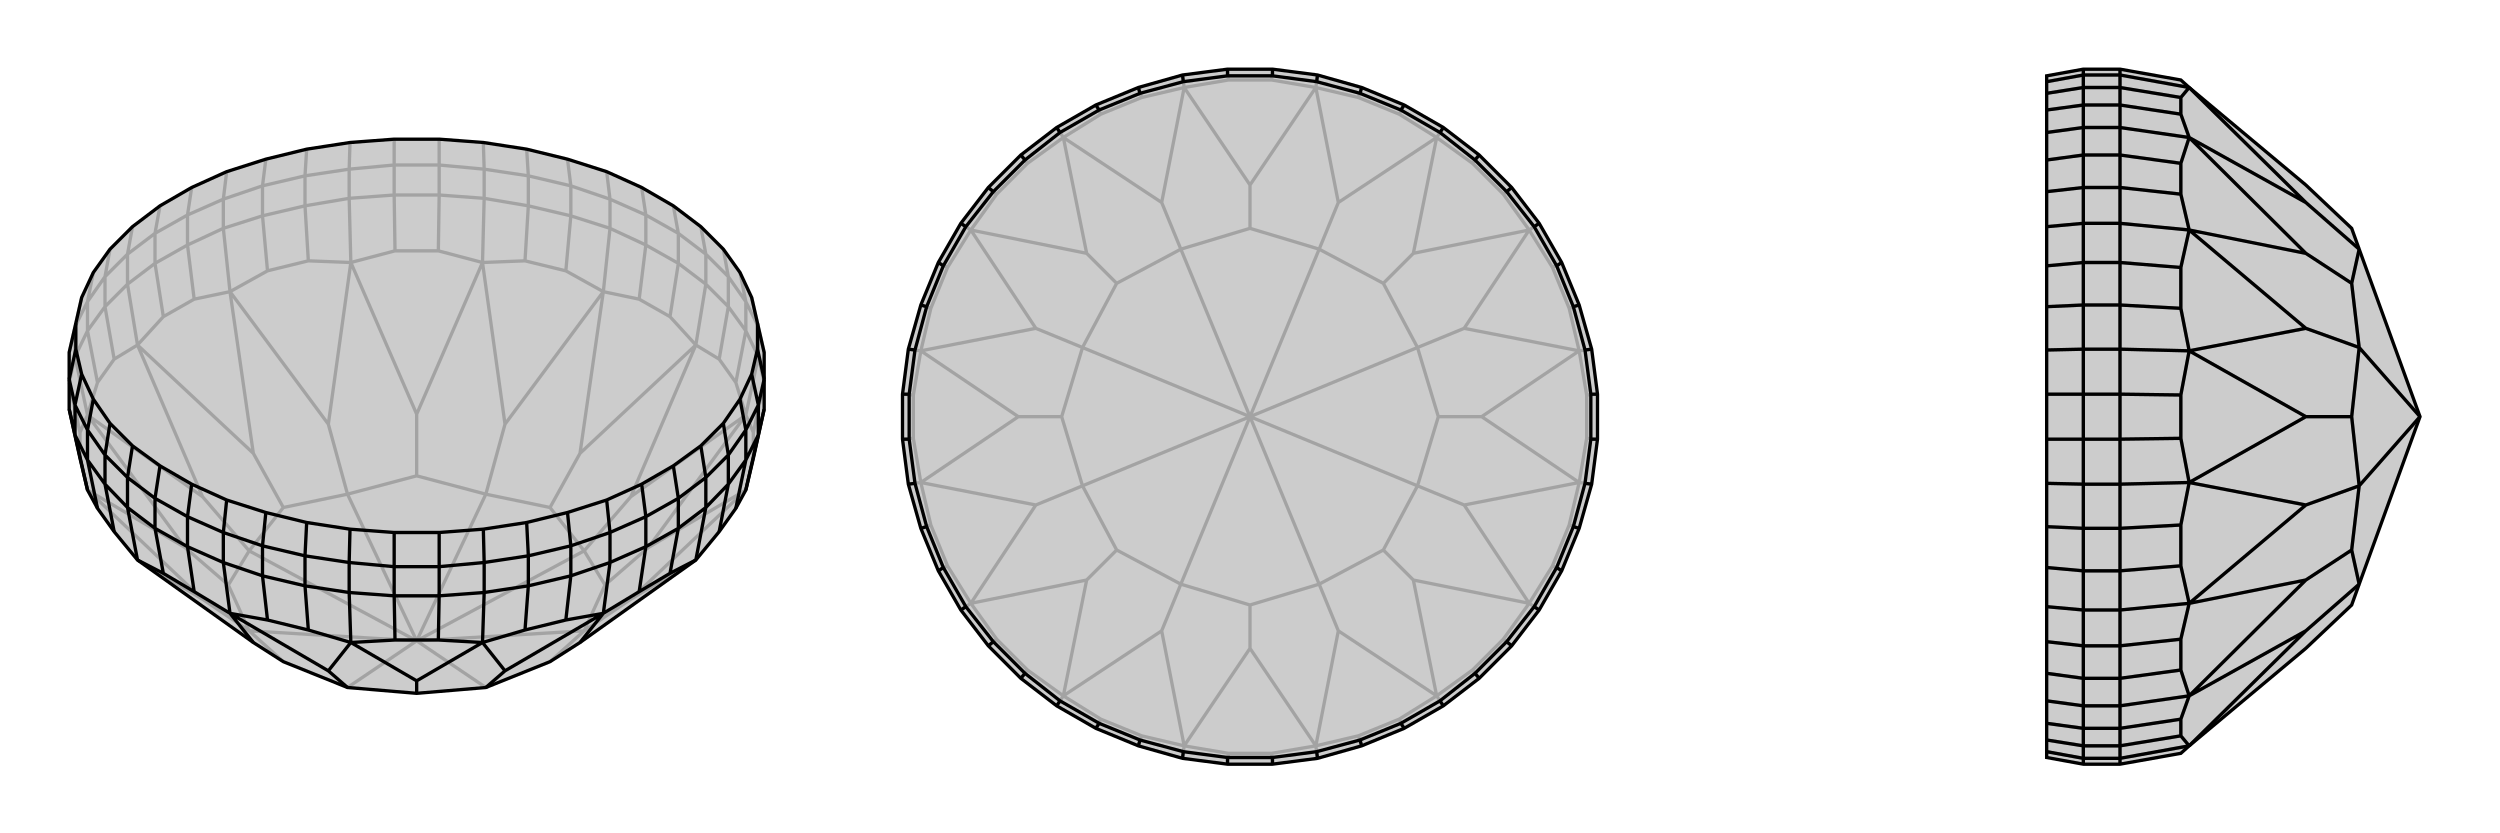 <svg xmlns="http://www.w3.org/2000/svg" viewBox="0 0 3000 1000">
    <g stroke="currentColor" stroke-width="4" fill="none" transform="translate(0 -61)">
        <path fill="currentColor" stroke="none" fill-opacity=".2" d="M904,611L895,649L883,671L863,699L835,733L696,832L660,855L583,886L500,893L417,886L340,855L304,832L165,733L137,699L117,671L105,649L96,611L83,552L83,516L83,484L91,449L98,418L112,388L132,360L159,333L192,308L230,286L272,267L319,252L368,240L420,232L473,228L527,228L580,232L632,240L681,252L728,267L770,286L808,308L841,333L868,360L888,388L902,418L909,449L917,484L917,516L917,552z" />
<path stroke-opacity=".2" d="M910,489L910,453M895,458L895,423M874,429L874,393M847,402L847,366M814,377L814,341M775,355L775,319M732,335L732,300M685,320L685,284M634,308L634,272M581,299L581,264M527,295L527,259M473,295L473,259M419,299L419,264M366,308L366,272M315,320L315,284M268,335L268,300M225,355L225,319M186,377L186,341M153,402L153,366M126,429L126,393M105,458L105,423M90,489L90,453M917,520L910,489M917,520L904,580M910,489L895,458M910,489L895,559M895,458L874,429M895,458L883,520M874,429L847,402M874,429L863,492M847,402L814,377M847,402L835,475M814,377L775,355M814,377L804,441M775,355L732,335M775,355L767,420M732,335L685,320M732,335L724,411M685,320L634,308M685,320L679,386M634,308L581,299M634,308L630,374M581,299L527,295M581,299L579,376M527,295L473,295M527,295L526,362M473,295L419,299M473,295L474,362M419,299L366,308M419,299L421,376M366,308L315,320M366,308L370,374M315,320L268,335M315,320L321,386M268,335L225,355M268,335L276,411M225,355L186,377M225,355L233,420M186,377L153,402M186,377L196,441M153,402L126,429M153,402L165,475M126,429L105,458M126,429L137,492M105,458L90,489M105,458L117,520M90,489L83,520M90,489L105,559M83,520L96,580M904,611L904,580M904,580L895,559M883,520L895,559M883,520L863,492M863,492L835,475M804,441L835,475M804,441L767,420M767,420L724,411M679,386L724,411M679,386L630,374M630,374L579,376M526,362L579,376M526,362L474,362M474,362L421,376M370,374L421,376M370,374L321,386M321,386L276,411M233,420L276,411M233,420L196,441M196,441L165,475M137,492L165,475M137,492L117,520M117,520L105,559M96,580L105,559M96,580L96,611M835,733L757,780M895,649L757,780M895,649L778,718M757,780L701,818M895,559L778,718M895,559L757,657M778,718L726,763M835,475L757,657M835,475L696,605M757,657L701,722M724,411L696,605M724,411L606,570M696,605L660,670M579,376L606,570M579,376L500,558M606,570L583,654M421,376L500,558M421,376L394,570M500,558L500,632M276,411L394,570M276,411L304,605M394,570L417,654M165,475L304,605M165,475L243,657M304,605L340,670M105,559L243,657M105,559L222,718M243,657L299,722M105,649L222,718M105,649L243,780M222,718L274,763M165,733L243,780M243,780L299,818M340,855L299,818M417,886L500,830M660,855L701,818M583,886L500,830M701,818L726,763M726,763L701,722M701,818L500,830M701,722L660,670M660,670L583,654M500,830L701,722M583,654L500,632M500,632L417,654M500,830L583,654M417,654L340,670M340,670L299,722M500,830L417,654M299,722L274,763M299,818L274,763M299,818L500,830M500,830L299,722M814,341L775,319M814,341L847,366M814,341L808,308M847,366L874,393M847,366L841,333M895,423L874,393M874,393L868,360M895,423L910,453M895,423L888,388M917,484L910,453M910,453L902,418M90,453L83,484M90,453L105,423M90,453L98,418M126,393L105,423M105,423L112,388M126,393L153,366M126,393L132,360M153,366L186,341M153,366L159,333M186,341L225,319M186,341L192,308M225,319L268,300M225,319L230,286M268,300L315,284M268,300L272,267M366,272L315,284M315,284L319,252M366,272L419,264M366,272L368,240M473,259L419,264M419,264L420,232M473,259L527,259M473,259L473,228M581,264L527,259M527,259L527,228M581,264L634,272M581,264L580,232M685,284L634,272M634,272L632,240M685,284L732,300M685,284L681,252M732,300L775,319M775,319L770,286M732,300L728,267" />
<path d="M904,611L895,649L883,671L863,699L835,733L696,832L660,855L583,886L500,893L417,886L340,855L304,832L165,733L137,699L117,671L105,649L96,611L83,552L83,516L83,484L91,449L98,418L112,388L132,360L159,333L192,308L230,286L272,267L319,252L368,240L420,232L473,228L527,228L580,232L632,240L681,252L728,267L770,286L808,308L841,333L868,360L888,388L902,418L909,449L917,484L917,516L917,552z" />
<path d="M225,717L225,681M268,736L268,700M315,752L315,716M366,764L366,728M419,772L419,736M473,776L473,741M527,776L527,741M581,772L581,736M634,764L634,728M685,752L685,716M732,736L732,700M775,717L775,681M814,695L814,659M847,670L847,634M874,642L874,607M895,613L895,577M910,583L910,547M90,583L90,547M105,613L105,577M126,642L126,607M186,695L186,659M153,670L153,634M225,717L186,695M225,717L268,736M225,717L233,771M268,736L315,752M268,736L276,797M315,752L366,764M315,752L321,805M366,764L419,772M366,764L370,817M419,772L473,776M419,772L421,832M473,776L527,776M473,776L474,829M527,776L581,772M527,776L526,829M581,772L634,764M581,772L579,832M634,764L685,752M634,764L630,817M685,752L732,736M685,752L679,805M732,736L775,717M732,736L724,797M775,717L814,695M775,717L767,771M814,695L847,670M814,695L804,749M847,670L874,642M847,670L835,733M874,642L895,613M874,642L863,699M895,613L910,583M895,613L883,671M910,583L917,552M910,583L895,649M83,552L90,583M90,583L105,613M90,583L105,649M105,613L126,642M105,613L117,671M126,642L153,670M126,642L137,699M153,670L186,695M186,695L196,749M153,670L165,733M233,771L196,749M233,771L276,797M196,749L165,733M321,805L276,797M321,805L370,817M370,817L421,832M474,829L421,832M474,829L526,829M526,829L579,832M630,817L579,832M630,817L679,805M679,805L724,797M767,771L724,797M767,771L804,749M804,749L835,733M276,797L304,832M276,797L394,866M421,832L394,866M421,832L500,878M394,866L417,886M579,832L500,878M579,832L606,866M500,878L500,893M724,797L606,866M724,797L696,832M606,866L583,886M910,547L917,516M917,516L909,480M910,547L895,577M910,547L902,510M874,607L895,577M895,577L888,540M874,607L847,634M874,607L868,569M847,634L814,659M847,634L841,596M814,659L775,681M814,659L808,620M775,681L732,700M775,681L770,642M732,700L685,716M732,700L728,661M634,728L685,716M685,716L681,676M634,728L581,736M634,728L632,688M527,741L581,736M581,736L580,696M527,741L473,741M527,741L527,700M419,736L473,741M473,741L473,700M419,736L366,728M419,736L420,696M315,716L366,728M366,728L368,688M315,716L268,700M315,716L319,676M268,700L225,681M268,700L272,661M225,681L186,659M225,681L230,642M186,659L153,634M186,659L192,620M153,634L126,607M153,634L159,596M105,577L126,607M126,607L132,569M105,577L90,547M105,577L112,540M83,516L90,547M90,547L98,510M83,516L91,480M909,449L909,480M909,480L902,510M902,510L888,540M888,540L868,569M868,569L841,596M841,596L808,620M808,620L770,642M770,642L728,661M728,661L681,676M681,676L632,688M632,688L580,696M580,696L527,700M527,700L473,700M473,700L420,696M420,696L368,688M368,688L319,676M319,676L272,661M272,661L230,642M230,642L192,620M192,620L159,596M159,596L132,569M132,569L112,540M112,540L98,510M98,510L91,480M91,480L91,449" />
    </g>
    <g stroke="currentColor" stroke-width="4" fill="none" transform="translate(1000 0)">
        <path fill="currentColor" stroke="none" fill-opacity=".2" d="M581,90L634,105L685,126L732,153L775,186L814,225L847,268L874,315L895,366L910,419L917,473L917,527L910,581L895,634L874,685L847,732L814,775L775,814L732,847L685,874L634,895L581,910L527,917L473,917L419,910L366,895L315,874L268,847L225,814L186,775L153,732L126,685L105,634L90,581L83,527L83,473L90,419L105,366L126,315L153,268L186,225L225,186L268,153L315,126L366,105L419,90L473,83L527,83z" />
<path stroke-opacity=".2" d="M527,917L526,904M581,910L579,895M634,895L630,883M685,874L679,863M732,847L724,835M775,814L767,804M814,775L804,767M847,732L835,724M874,685L863,679M895,634L883,630M910,581L895,579M917,527L904,526M917,473L904,474M910,419L895,421M895,366L883,370M874,315L863,321M847,268L835,276M814,225L804,233M775,186L767,196M732,153L724,165M685,126L679,137M634,105L630,117M581,90L579,105M527,83L526,96M473,83L474,96M419,90L421,105M366,105L370,117M315,126L321,137M268,153L276,165M225,186L233,196M186,225L196,233M153,268L165,276M126,315L137,321M105,366L117,370M90,419L105,421M83,473L96,474M83,527L96,526M90,581L105,579M105,634L117,630M126,685L137,679M153,732L165,724M186,775L196,767M225,814L233,804M268,847L276,835M315,874L321,863M366,895L370,883M473,917L474,904M419,910L421,895M526,904L474,904M526,904L579,895M474,904L421,895M630,883L579,895M630,883L679,863M679,863L724,835M767,804L724,835M767,804L804,767M804,767L835,724M863,679L835,724M863,679L883,630M883,630L895,579M904,526L895,579M904,526L904,474M904,474L895,421M883,370L895,421M883,370L863,321M863,321L835,276M804,233L835,276M804,233L767,196M767,196L724,165M679,137L724,165M679,137L630,117M630,117L579,105M526,96L579,105M526,96L474,96M474,96L421,105M370,117L421,105M370,117L321,137M321,137L276,165M233,196L276,165M233,196L196,233M196,233L165,276M137,321L165,276M137,321L117,370M117,370L105,421M96,474L105,421M96,474L96,526M96,526L105,579M117,630L105,579M117,630L137,679M137,679L165,724M196,767L165,724M196,767L233,804M233,804L276,835M321,863L276,835M321,863L370,883M370,883L421,895M579,895L500,778M579,895L606,757M724,835L606,757M724,835L696,696M606,757L583,701M835,724L696,696M835,724L757,606M696,696L660,660M895,579L757,606M895,579L778,500M757,606L701,583M895,421L778,500M895,421L757,394M778,500L726,500M835,276L757,394M835,276L696,304M757,394L701,417M724,165L696,304M724,165L606,243M696,304L660,340M579,105L606,243M579,105L500,222M606,243L583,299M421,105L500,222M421,105L394,243M500,222L500,274M276,165L394,243M276,165L304,304M394,243L417,299M165,276L304,304M165,276L243,394M304,304L340,340M105,421L243,394M105,421L222,500M243,394L299,417M105,579L222,500M105,579L243,606M222,500L274,500M165,724L243,606M165,724L304,696M243,606L299,583M276,835L304,696M276,835L394,757M304,696L340,660M421,895L500,778M421,895L394,757M500,778L500,726M394,757L417,701M583,701L500,726M500,726L417,701M583,701L660,660M660,660L701,583M583,701L500,500M701,583L726,500M726,500L701,417M701,583L500,500M701,417L660,340M660,340L583,299M701,417L500,500M583,299L500,274M500,274L417,299M500,500L583,299M417,299L340,340M340,340L299,417M500,500L417,299M299,417L274,500M274,500L299,583M500,500L299,417M299,583L340,660M417,701L340,660M417,701L500,500M500,500L299,583" />
<path d="M581,90L634,105L685,126L732,153L775,186L814,225L847,268L874,315L895,366L910,419L917,473L917,527L910,581L895,634L874,685L847,732L814,775L775,814L732,847L685,874L634,895L581,910L527,917L473,917L419,910L366,895L315,874L268,847L225,814L186,775L153,732L126,685L105,634L90,581L83,527L83,473L90,419L105,366L126,315L153,268L186,225L225,186L268,153L315,126L366,105L419,90L473,83L527,83z" />
<path d="M527,83L527,91M581,90L580,98M634,105L632,112M685,126L681,132M732,153L728,159M775,186L770,192M814,225L808,230M847,268L841,272M874,315L868,319M895,366L888,368M910,419L902,420M917,473L909,473M917,527L909,527M910,581L902,580M895,634L888,632M874,685L868,681M847,732L841,728M814,775L808,770M775,814L770,808M732,847L728,841M685,874L681,868M634,895L632,888M581,910L580,902M527,917L527,909M473,917L473,909M419,910L420,902M366,895L368,888M315,874L319,868M268,847L272,841M225,814L230,808M186,775L192,770M153,732L159,728M126,685L132,681M105,634L112,632M90,581L98,580M83,527L91,527M83,473L91,473M90,419L98,420M105,366L112,368M126,315L132,319M153,268L159,272M186,225L192,230M225,186L230,192M268,153L272,159M315,126L319,132M366,105L368,112M473,83L473,91M419,90L420,98M527,91L473,91M527,91L580,98M580,98L632,112M632,112L681,132M681,132L728,159M728,159L770,192M770,192L808,230M808,230L841,272M841,272L868,319M868,319L888,368M888,368L902,420M902,420L909,473M909,473L909,527M909,527L902,580M902,580L888,632M888,632L868,681M868,681L841,728M841,728L808,770M808,770L770,808M770,808L728,841M728,841L681,868M681,868L632,888M632,888L580,902M580,902L527,909M527,909L473,909M473,909L420,902M420,902L368,888M368,888L319,868M319,868L272,841M272,841L230,808M230,808L192,770M192,770L159,728M159,728L132,681M132,681L112,632M112,632L98,580M98,580L91,527M91,527L91,473M91,473L98,420M98,420L112,368M112,368L132,319M132,319L159,272M159,272L192,230M192,230L230,192M230,192L272,159M272,159L319,132M319,132L368,112M368,112L420,98M473,91L420,98" />
    </g>
    <g stroke="currentColor" stroke-width="4" fill="none" transform="translate(2000 0)">
        <path fill="currentColor" stroke="none" fill-opacity=".2" d="M617,904L627,895L767,778L822,726L831,701L904,500L831,299L822,274L767,222L627,105L617,96L544,83L500,83L456,91L456,98L456,112L456,132L456,159L456,192L456,230L456,272L456,319L456,368L456,420L456,473L456,527L456,580L456,632L456,681L456,728L456,770L456,808L456,841L456,868L456,888L456,902L456,909L500,917L544,917z" />
<path stroke-opacity=".2" d="M544,90L500,90M544,105L500,105M544,126L500,126M544,153L500,153M544,186L500,186M544,225L500,225M544,268L500,268M544,315L500,315M544,366L500,366M544,419L500,419M544,473L500,473M544,527L500,527M544,581L500,581M544,634L500,634M544,685L500,685M544,732L500,732M544,775L500,775M544,814L500,814M544,847L500,847M544,874L500,874M544,895L500,895M544,910L500,910M544,83L544,90M544,90L544,105M544,90L627,105M544,105L544,126M544,105L617,117M544,126L544,153M544,126L617,137M544,153L544,186M544,153L627,165M544,186L544,225M544,186L617,196M544,225L544,268M544,225L617,233M544,268L544,315M544,268L627,276M544,315L544,366M544,315L617,321M544,366L544,419M544,366L617,370M544,419L544,473M544,419L627,421M544,473L544,527M544,473L617,474M544,527L544,581M544,527L617,526M544,581L544,634M544,581L627,579M544,634L544,685M544,634L617,630M544,685L544,732M544,685L617,679M544,732L544,775M544,732L627,724M544,775L544,814M544,775L617,767M544,814L544,847M544,814L617,804M544,847L544,874M544,847L627,835M544,874L544,895M544,874L617,863M544,895L544,910M544,895L617,883M544,910L544,917M544,910L627,895M617,117L627,105M617,117L617,137M617,137L627,165M617,196L627,165M617,196L617,233M617,233L627,276M617,321L627,276M617,321L617,370M617,370L627,421M617,474L627,421M617,474L617,526M617,526L627,579M617,630L627,579M617,630L617,679M617,679L627,724M617,767L627,724M617,767L617,804M617,804L627,835M617,863L627,835M617,863L617,883M617,883L627,895M627,105L767,243M627,165L767,243M627,165L767,304M767,243L831,299M627,276L767,304M627,276L767,394M767,304L822,340M627,421L767,394M627,421L767,500M767,394L831,417M627,579L767,500M627,579L767,606M767,500L822,500M627,724L767,606M627,724L767,696M767,606L831,583M627,835L767,696M627,835L767,757M767,696L822,660M627,895L767,757M767,757L831,701M831,299L822,340M822,340L831,417M831,417L822,500M822,500L831,583M904,500L831,417M831,583L822,660M831,701L822,660M904,500L831,583M500,917L500,910M500,910L500,895M500,910L456,902M500,874L500,895M500,895L456,888M500,874L500,847M500,874L456,868M500,814L500,847M500,847L456,841M500,814L500,775M500,814L456,808M500,732L500,775M500,775L456,770M500,732L500,685M500,732L456,728M500,634L500,685M500,685L456,681M500,634L500,581M500,634L456,632M500,581L500,527M500,581L456,580M500,527L500,473M500,527L456,527M500,473L500,419M500,473L456,473M500,419L500,366M500,419L456,420M500,315L500,366M500,366L456,368M500,315L500,268M500,315L456,319M500,225L500,268M500,268L456,272M500,225L500,186M500,225L456,230M500,153L500,186M500,186L456,192M500,153L500,126M500,153L456,159M500,105L500,126M500,126L456,132M500,105L500,90M500,105L456,112M500,90L500,83M500,90L456,98" />
<path d="M617,904L627,895L767,778L822,726L831,701L904,500L831,299L822,274L767,222L627,105L617,96L544,83L500,83L456,91L456,98L456,112L456,132L456,159L456,192L456,230L456,272L456,319L456,368L456,420L456,473L456,527L456,580L456,632L456,681L456,728L456,770L456,808L456,841L456,868L456,888L456,902L456,909L500,917L544,917z" />
<path d="M544,910L500,910M544,895L500,895M544,874L500,874M544,847L500,847M544,814L500,814M544,775L500,775M544,732L500,732M544,685L500,685M544,634L500,634M544,581L500,581M544,527L500,527M544,473L500,473M544,419L500,419M544,366L500,366M544,315L500,315M544,268L500,268M544,225L500,225M544,186L500,186M544,153L500,153M544,126L500,126M544,105L500,105M544,90L500,90M544,917L544,910M544,910L544,895M544,910L627,895M544,895L544,874M544,895L617,883M544,874L544,847M544,874L617,863M544,847L544,814M544,847L627,835M544,814L544,775M544,814L617,804M544,775L544,732M544,775L617,767M544,732L544,685M544,732L627,724M544,685L544,634M544,685L617,679M544,634L544,581M544,634L617,630M544,581L544,527M544,581L627,579M544,527L544,473M544,527L617,526M544,473L544,419M544,473L617,474M544,419L544,366M544,419L627,421M544,366L544,315M544,366L617,370M544,315L544,268M544,315L617,321M544,268L544,225M544,268L627,276M544,225L544,186M544,225L617,233M544,186L544,153M544,186L617,196M544,153L544,126M544,153L627,165M544,126L544,105M544,126L617,137M544,105L544,90M544,105L617,117M544,90L544,83M544,90L627,105M617,883L627,895M617,883L617,863M617,863L627,835M617,804L627,835M617,804L617,767M617,767L627,724M617,679L627,724M617,679L617,630M617,630L627,579M617,526L627,579M617,526L617,474M617,474L627,421M617,370L627,421M617,370L617,321M617,321L627,276M617,233L627,276M617,233L617,196M617,196L627,165M617,137L627,165M617,137L617,117M617,117L627,105M627,895L767,757M627,835L767,757M627,835L767,696M767,757L831,701M627,724L767,696M627,724L767,606M767,696L822,660M627,579L767,606M627,579L767,500M767,606L831,583M627,421L767,500M627,421L767,394M767,500L822,500M627,276L767,394M627,276L767,304M767,394L831,417M627,165L767,304M627,165L767,243M767,304L822,340M627,105L767,243M767,243L831,299M831,701L822,660M822,660L831,583M831,583L822,500M822,500L831,417M831,583L904,500M831,417L822,340M822,340L831,299M831,417L904,500M500,83L500,90M500,90L500,105M500,90L456,98M500,126L500,105M500,105L456,112M500,126L500,153M500,126L456,132M500,186L500,153M500,153L456,159M500,186L500,225M500,186L456,192M500,268L500,225M500,225L456,230M500,268L500,315M500,268L456,272M500,366L500,315M500,315L456,319M500,366L500,419M500,366L456,368M500,419L500,473M500,419L456,420M500,473L500,527M500,473L456,473M500,527L500,581M500,527L456,527M500,581L500,634M500,581L456,580M500,685L500,634M500,634L456,632M500,685L500,732M500,685L456,681M500,775L500,732M500,732L456,728M500,775L500,814M500,775L456,770M500,847L500,814M500,814L456,808M500,847L500,874M500,847L456,841M500,895L500,874M500,874L456,868M500,895L500,910M500,895L456,888M500,910L500,917M500,910L456,902" />
    </g>
</svg>